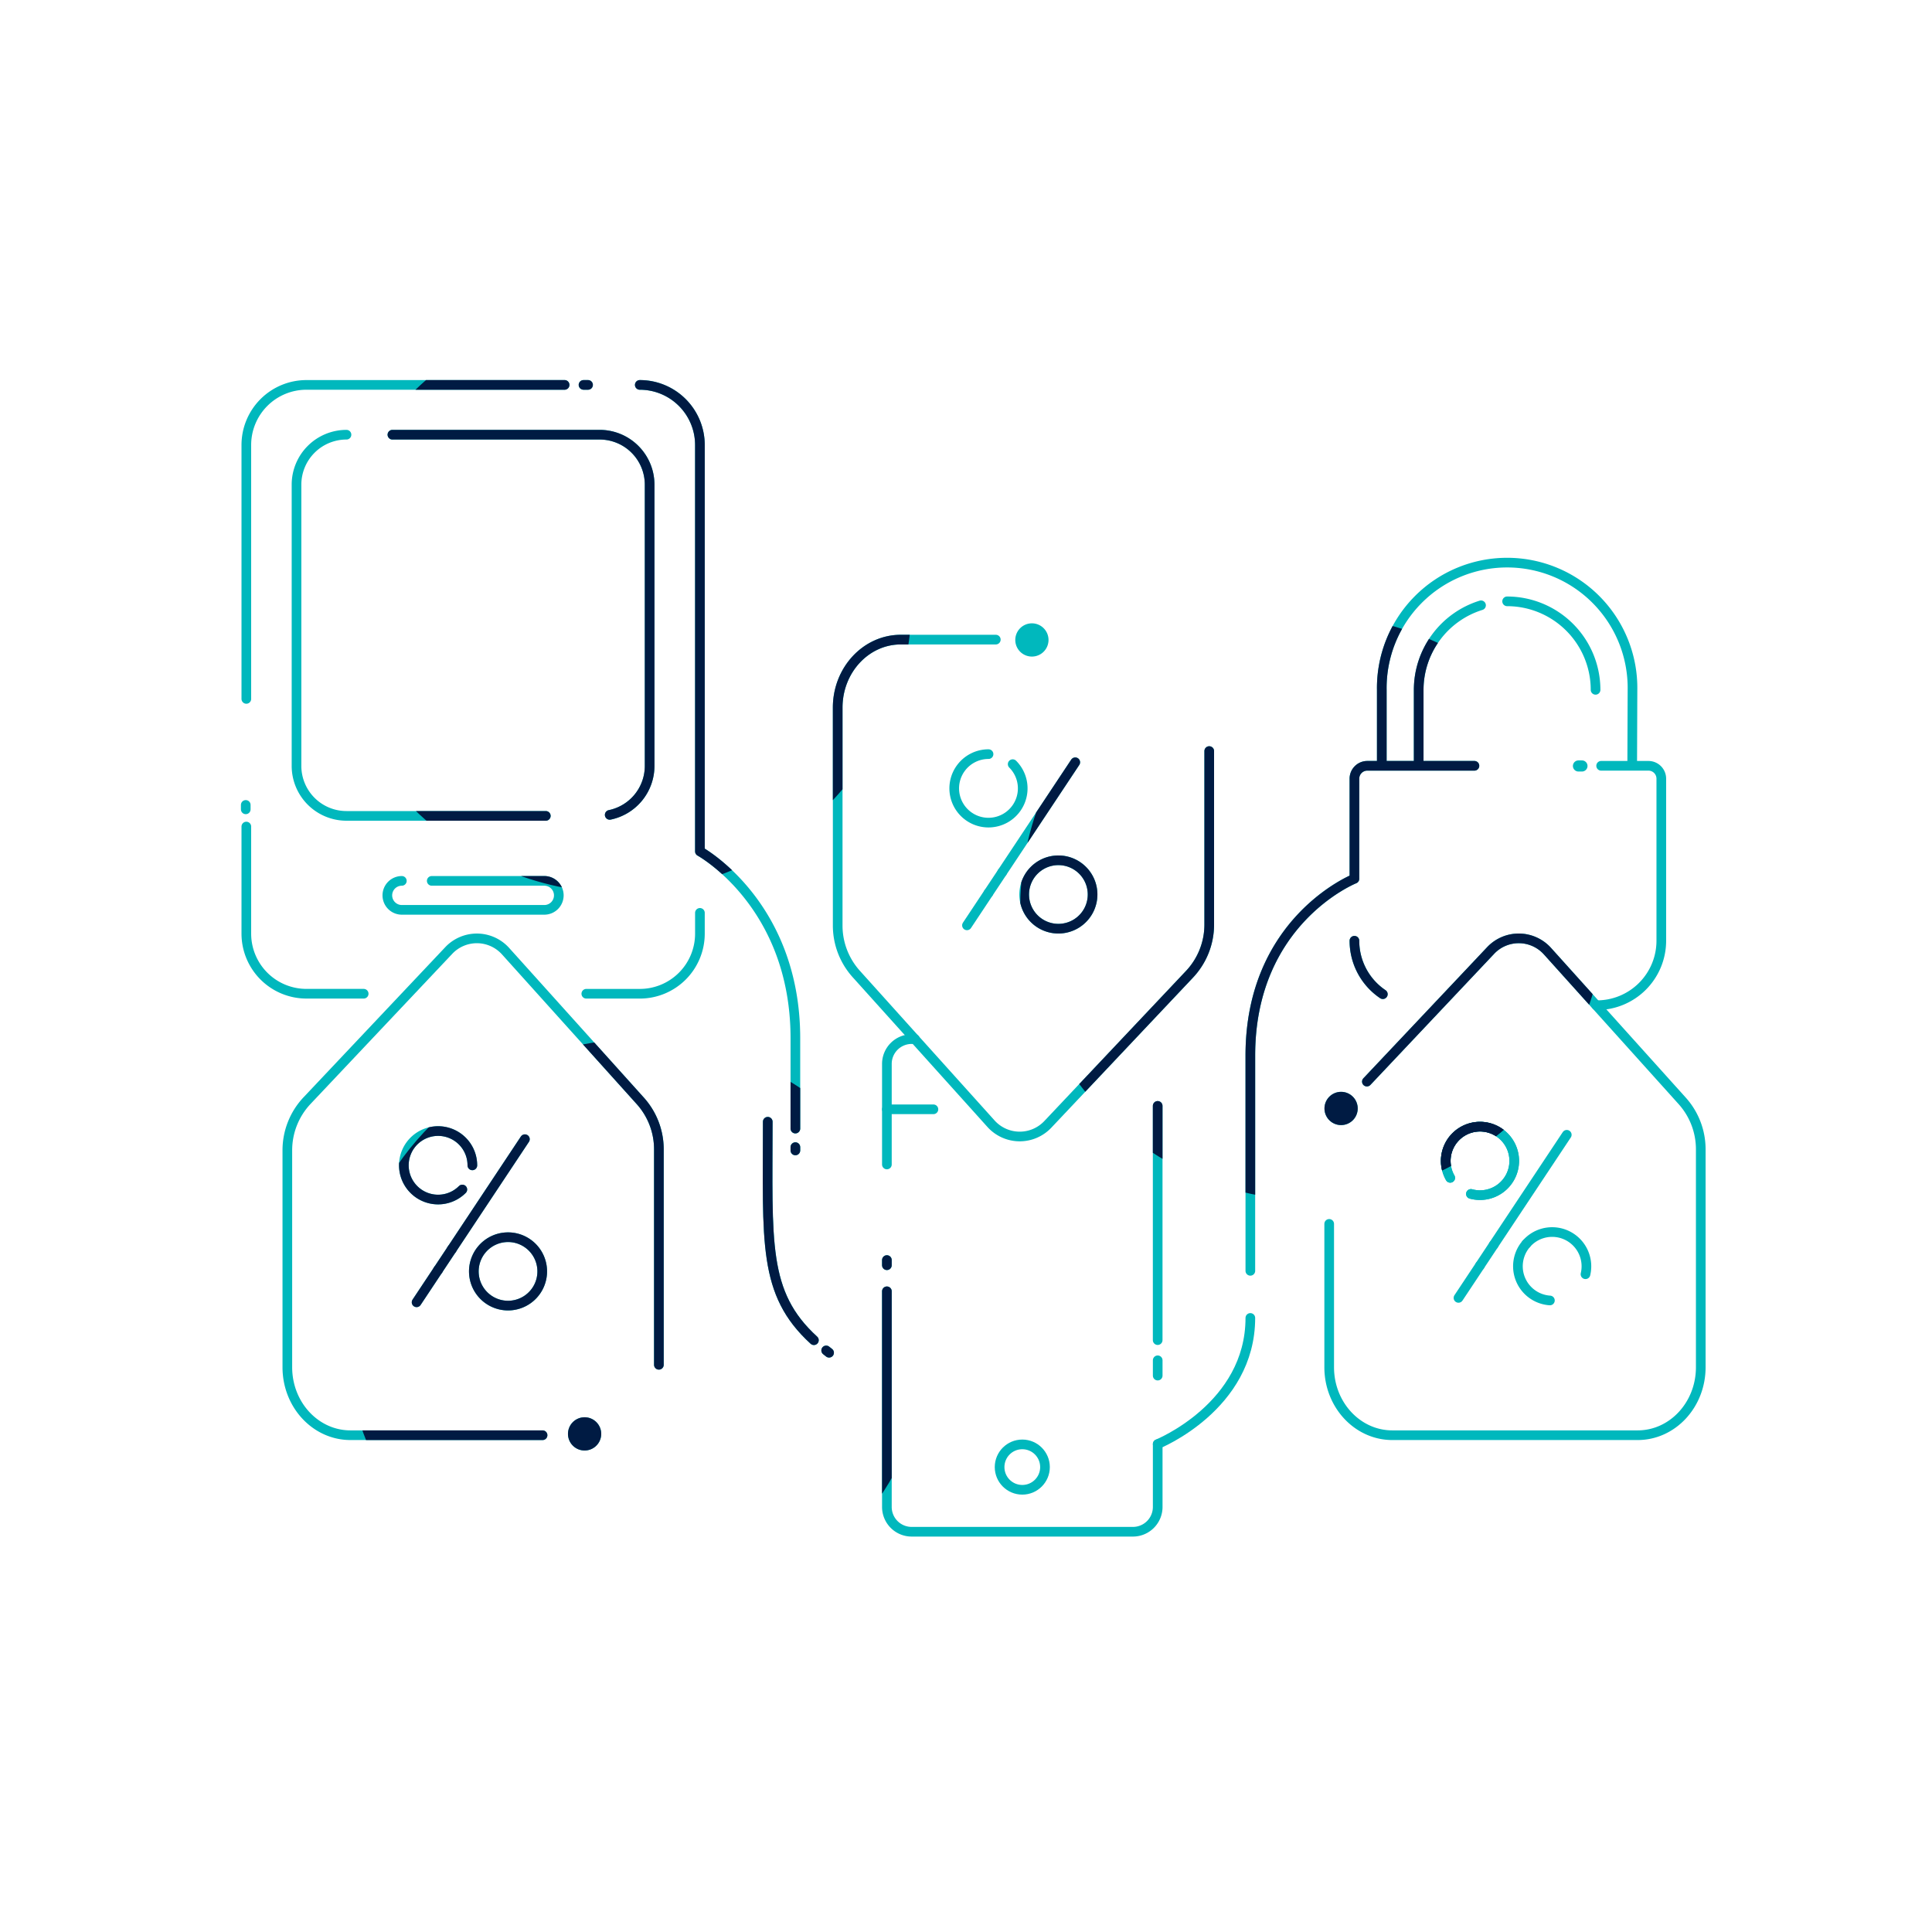 <?xml version="1.0" encoding="UTF-8"?><svg xmlns="http://www.w3.org/2000/svg" xmlns:xlink="http://www.w3.org/1999/xlink" viewBox="0 0 800 800"><defs><style>.cls-1,.cls-3,.cls-5,.cls-7,.cls-9{fill:none;}.cls-2{opacity:0.8;}.cls-3,.cls-5{stroke:#00b8bd;}.cls-3,.cls-5,.cls-7,.cls-9{stroke-linecap:round;stroke-linejoin:round;}.cls-3,.cls-7{stroke-width:4px;}.cls-4{fill:#00b8bd;}.cls-5,.cls-9{stroke-width:4.61px;}.cls-6{clip-path:url(#clip-path);}.cls-7,.cls-9{stroke:#001b43;}.cls-8{fill:#001b43;}</style><clipPath id="clip-path"><path class="cls-1" d="M664.66,383.62A121.23,121.23,0,1,1,551.42,254.89,121.24,121.24,0,0,1,664.66,383.62ZM264.07,127.54A121.23,121.23,0,1,0,377.31,256.28,121.23,121.23,0,0,0,264.07,127.54Zm7.89,303A121.23,121.23,0,1,0,385.2,559.22,121.23,121.23,0,0,0,272,430.49Z"/></clipPath></defs><title>Designed with small footprint in mind</title><g id="ilu"><circle class="cls-3" cx="423.31" cy="607.49" r="9.4"/><path class="cls-3" d="M367.24,534.7V624a10.26,10.26,0,0,0,10.27,10.26h91.6A10.26,10.26,0,0,0,479.38,624V598"/><line class="cls-3" x1="367.24" y1="521.76" x2="367.24" y2="523.9"/><path class="cls-3" d="M367.24,482.18V440.53a10.27,10.27,0,0,1,10.27-10.26h1.35"/><line class="cls-3" x1="479.37" y1="457.92" x2="479.37" y2="554.92"/><line class="cls-3" x1="479.38" y1="569.61" x2="479.38" y2="563.27"/><line class="cls-3" x1="386.51" y1="459.34" x2="367.24" y2="459.34"/><path class="cls-3" d="M329.35,475v1.37"/><path class="cls-3" d="M264.92,159.38a24.9,24.9,0,0,1,24.9,24.9V352.54s39.53,21.67,39.53,77.41v37.37"/><line class="cls-3" x1="241.62" y1="159.38" x2="243.5" y2="159.38"/><path class="cls-3" d="M102,289.4V184.28a24.89,24.89,0,0,1,24.89-24.9h106.9"/><path class="cls-3" d="M102,342.26v44.33a24.89,24.89,0,0,0,24.89,24.89h23.7"/><path class="cls-3" d="M289.82,378v8.6a24.89,24.89,0,0,1-24.9,24.89H242.78"/><path class="cls-3" d="M226,337.84H143.47a20.69,20.69,0,0,1-20.69-20.69V200.65A20.69,20.69,0,0,1,143.47,180"/><path class="cls-3" d="M162.49,180h85.84A20.7,20.7,0,0,1,269,200.65v116.5a20.7,20.7,0,0,1-16.53,20.27"/><path class="cls-3" d="M178.78,364.75h46.61a6,6,0,0,1,6,6h0a6,6,0,0,1-6,6h-59a6,6,0,0,1-6-6h0a6,6,0,0,1,6-6"/><path class="cls-3" d="M500.72,311v71.84a30,30,0,0,1-8.19,20.6l-58.68,62.17a16,16,0,0,1-23.47-.28l-55.8-62a30,30,0,0,1-7.71-20.08V293c0-15.54,11.7-28.15,26.14-28.15h39.33"/><path class="cls-3" d="M224.66,594.29H145.12c-14.44,0-26.14-12.6-26.14-28.15V476.32a30,30,0,0,1,8.19-20.61l58.68-62.16a16,16,0,0,1,23.47.28l55.8,62a30,30,0,0,1,7.71,20.08v89.22"/><path class="cls-3" d="M566,447.87l51.27-54.32a16,16,0,0,1,23.48.28l55.8,62a30,30,0,0,1,7.7,20.08v90.23c0,15.55-11.7,28.15-26.14,28.15H576.54c-14.44,0-26.15-12.6-26.15-28.15V506.79"/><path class="cls-3" d="M613.26,250.64a36.7,36.7,0,0,0-25.81,35V317"/><path class="cls-3" d="M660.69,285.64A36.66,36.66,0,0,0,624.07,249"/><path class="cls-3" d="M572.17,317v-31.4a51.91,51.91,0,1,1,103.81,0l-.12,31.4"/><path class="cls-3" d="M517.74,545.73c0,36.73-38.36,52.22-38.36,52.22"/><path class="cls-3" d="M610.53,317.1H566.17a5.33,5.33,0,0,0-5.33,5.34v41.44s-43.1,17.22-43.1,73.18v89.16"/><path class="cls-3" d="M560.84,389.54a26.66,26.66,0,0,0,11.76,22.13"/><path class="cls-3" d="M663,317.1h19.58a5.33,5.33,0,0,1,5.33,5.33v67.11a26.68,26.68,0,0,1-26.68,26.69h-.28"/><path class="cls-3" d="M191.44,492.55a14.18,14.18,0,1,1,4.15-10"/><path class="cls-3" d="M208.38,512.44a14.86,14.86,0,0,1,2-.14,14.16,14.16,0,1,1-2,.14"/><line class="cls-3" x1="187.08" y1="517.3" x2="217.35" y2="471.71"/><line class="cls-3" x1="181.38" y1="525.88" x2="187.08" y2="517.3"/><line class="cls-3" x1="172.5" y1="539.25" x2="181.38" y2="525.88"/><path class="cls-3" d="M600.51,487.72a14.18,14.18,0,1,1,8.57,6.66"/><path class="cls-3" d="M600.51,487.72a14.18,14.18,0,1,1,8.57,6.66"/><path class="cls-3" d="M641.78,538.49A14.18,14.18,0,0,1,632,515.06"/><path class="cls-3" d="M632,515.06a13.68,13.68,0,0,1,1.42-1.43,14.19,14.19,0,0,1,23.1,14"/><line class="cls-3" x1="618.49" y1="515.48" x2="648.77" y2="469.89"/><line class="cls-3" x1="612.8" y1="524.06" x2="618.49" y2="515.48"/><line class="cls-3" x1="603.92" y1="537.43" x2="612.8" y2="524.06"/><path class="cls-3" d="M419.33,316.42a14.18,14.18,0,1,1-10-4.15"/><path class="cls-3" d="M436.27,356.37a13.4,13.4,0,0,1,2-.14,14.16,14.16,0,1,1-2,.14"/><line class="cls-3" x1="414.97" y1="361.23" x2="445.24" y2="315.64"/><line class="cls-3" x1="409.27" y1="369.81" x2="414.97" y2="361.23"/><line class="cls-3" x1="400.4" y1="383.17" x2="409.27" y2="369.81"/><path class="cls-4" d="M242.07,600.62a6.88,6.88,0,1,0-6.88-6.88A6.88,6.88,0,0,0,242.07,600.62Z"/><path class="cls-4" d="M555.32,465.87a6.88,6.88,0,1,0-6.88-6.87A6.87,6.87,0,0,0,555.32,465.87Z"/><path class="cls-4" d="M427.29,271.87a6.88,6.88,0,1,0-6.88-6.87A6.87,6.87,0,0,0,427.29,271.87Z"/><line class="cls-5" x1="655.05" y1="317.17" x2="653.61" y2="317.17"/><line class="cls-3" x1="101.76" y1="335.13" x2="101.76" y2="333.3"/><line class="cls-3" x1="342.1" y1="559.18" x2="343.31" y2="560.14"/><path class="cls-3" d="M317.91,464.49c0,50-2.2,71,19.11,90.46"/><g class="cls-6"><circle class="cls-7" cx="423.31" cy="607.49" r="9.4"/><path class="cls-7" d="M367.24,534.7V624a10.26,10.26,0,0,0,10.27,10.26h91.6A10.26,10.26,0,0,0,479.38,624V598"/><line class="cls-7" x1="367.24" y1="521.76" x2="367.24" y2="523.9"/><path class="cls-7" d="M367.24,482.18V440.53a10.27,10.27,0,0,1,10.27-10.26h1.35"/><line class="cls-7" x1="479.37" y1="457.92" x2="479.37" y2="554.92"/><line class="cls-7" x1="479.38" y1="569.61" x2="479.38" y2="563.27"/><line class="cls-7" x1="386.51" y1="459.34" x2="367.24" y2="459.34"/><path class="cls-7" d="M329.35,475v1.37"/><path class="cls-7" d="M264.92,159.38a24.9,24.9,0,0,1,24.9,24.9V352.54s39.53,21.67,39.53,77.41v37.37"/><line class="cls-7" x1="241.62" y1="159.38" x2="243.5" y2="159.38"/><path class="cls-7" d="M102,289.4V184.28a24.89,24.89,0,0,1,24.89-24.9h106.9"/><path class="cls-7" d="M102,342.26v44.33a24.89,24.89,0,0,0,24.89,24.89h23.7"/><path class="cls-7" d="M289.82,378v8.6a24.89,24.89,0,0,1-24.9,24.89H242.78"/><path class="cls-7" d="M226,337.84H143.47a20.69,20.69,0,0,1-20.69-20.69V200.65A20.69,20.69,0,0,1,143.47,180"/><path class="cls-7" d="M162.49,180h85.84A20.7,20.7,0,0,1,269,200.65v116.5a20.7,20.7,0,0,1-16.53,20.27"/><path class="cls-7" d="M178.78,364.75h46.61a6,6,0,0,1,6,6h0a6,6,0,0,1-6,6h-59a6,6,0,0,1-6-6h0a6,6,0,0,1,6-6"/><path class="cls-7" d="M500.72,311v71.84a30,30,0,0,1-8.19,20.6l-58.68,62.17a16,16,0,0,1-23.47-.28l-55.8-62a30,30,0,0,1-7.71-20.08V293c0-15.54,11.7-28.15,26.14-28.15h39.33"/><path class="cls-7" d="M224.66,594.29H145.12c-14.44,0-26.14-12.6-26.14-28.15V476.32a30,30,0,0,1,8.19-20.61l58.68-62.16a16,16,0,0,1,23.47.28l55.8,62a30,30,0,0,1,7.71,20.08v89.22"/><path class="cls-7" d="M566,447.87l51.27-54.32a16,16,0,0,1,23.48.28l55.8,62a30,30,0,0,1,7.7,20.08v90.23c0,15.55-11.7,28.15-26.14,28.15H576.54c-14.44,0-26.15-12.6-26.15-28.15V506.79"/><path class="cls-7" d="M613.26,250.64a36.7,36.7,0,0,0-25.81,35V317"/><path class="cls-7" d="M660.69,285.64A36.66,36.66,0,0,0,624.07,249"/><path class="cls-7" d="M572.17,317v-31.4a51.91,51.91,0,1,1,103.81,0l-.12,31.4"/><path class="cls-7" d="M517.74,545.73c0,36.73-38.36,52.22-38.36,52.22"/><path class="cls-7" d="M610.53,317.1H566.17a5.33,5.33,0,0,0-5.33,5.34v41.44s-43.1,17.22-43.1,73.18v89.16"/><path class="cls-7" d="M560.84,389.54a26.66,26.66,0,0,0,11.76,22.13"/><path class="cls-7" d="M663,317.1h19.58a5.33,5.33,0,0,1,5.33,5.33v67.11a26.68,26.68,0,0,1-26.68,26.69h-.28"/><path class="cls-7" d="M191.44,492.55a14.18,14.18,0,1,1,4.15-10"/><path class="cls-7" d="M208.38,512.44a14.86,14.86,0,0,1,2-.14,14.16,14.16,0,1,1-2,.14"/><line class="cls-7" x1="187.08" y1="517.3" x2="217.35" y2="471.71"/><line class="cls-7" x1="181.38" y1="525.88" x2="187.08" y2="517.3"/><line class="cls-7" x1="172.5" y1="539.25" x2="181.38" y2="525.88"/><path class="cls-7" d="M600.51,487.72a14.18,14.18,0,1,1,8.57,6.66"/><path class="cls-7" d="M600.51,487.72a14.18,14.18,0,1,1,8.57,6.66"/><path class="cls-7" d="M641.78,538.49A14.18,14.18,0,0,1,632,515.06"/><path class="cls-7" d="M632,515.06a13.68,13.68,0,0,1,1.42-1.43,14.19,14.19,0,0,1,23.1,14"/><line class="cls-7" x1="618.49" y1="515.48" x2="648.77" y2="469.89"/><line class="cls-7" x1="612.8" y1="524.06" x2="618.49" y2="515.48"/><line class="cls-7" x1="603.92" y1="537.43" x2="612.8" y2="524.06"/><path class="cls-7" d="M419.33,316.42a14.18,14.18,0,1,1-10-4.15"/><path class="cls-7" d="M436.27,356.37a13.4,13.4,0,0,1,2-.14,14.16,14.16,0,1,1-2,.14"/><line class="cls-7" x1="414.97" y1="361.23" x2="445.24" y2="315.64"/><line class="cls-7" x1="409.27" y1="369.81" x2="414.97" y2="361.23"/><line class="cls-7" x1="400.4" y1="383.17" x2="409.27" y2="369.81"/><path class="cls-8" d="M242.07,600.62a6.88,6.88,0,1,0-6.88-6.88A6.88,6.88,0,0,0,242.07,600.62Z"/><path class="cls-8" d="M555.32,465.87a6.88,6.88,0,1,0-6.88-6.87A6.87,6.87,0,0,0,555.32,465.87Z"/><path class="cls-8" d="M427.29,271.87a6.88,6.88,0,1,0-6.88-6.87A6.87,6.87,0,0,0,427.29,271.87Z"/><line class="cls-9" x1="655.05" y1="317.17" x2="653.61" y2="317.17"/><line class="cls-7" x1="101.76" y1="335.13" x2="101.76" y2="333.3"/><line class="cls-7" x1="342.1" y1="559.18" x2="343.31" y2="560.14"/><path class="cls-7" d="M317.91,464.49c0,50-2.2,71,19.11,90.46"/></g></g></svg>